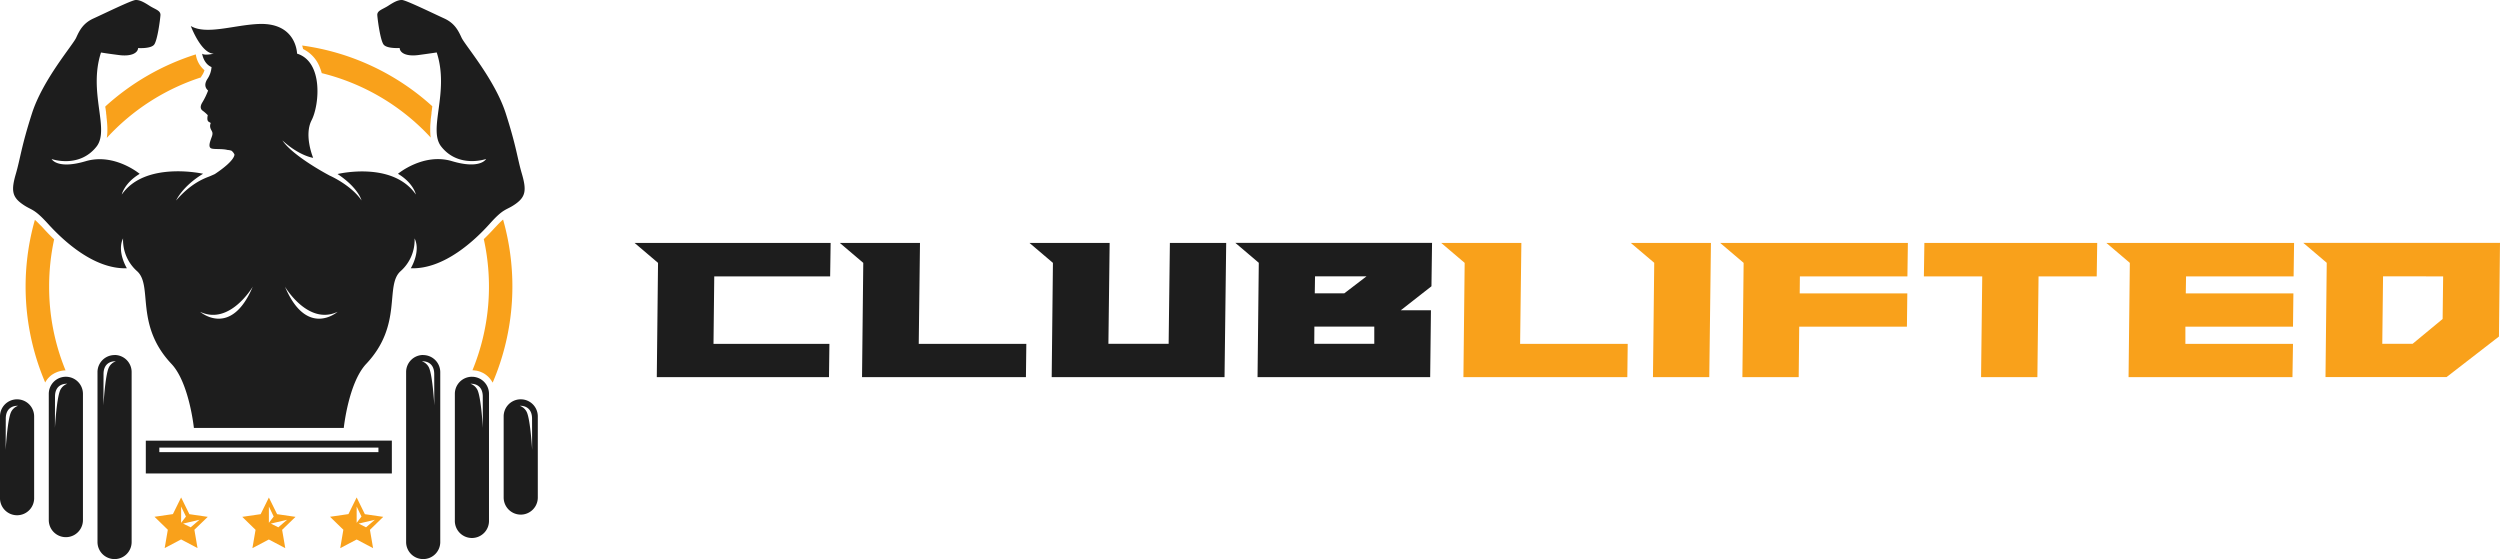 <svg id="Layer_1" data-name="Layer 1" xmlns="http://www.w3.org/2000/svg" viewBox="0 0 1065.45 238.24"><defs><style>.cls-1{fill:#1d1d1d;}.cls-2{fill:#f9a11b;}</style></defs><path class="cls-1" d="M304.08,146.56h49.4l-.18,14.16H279.91l.53-48.69-10-8.5H354l-.21,14.26H304.4Z"/><path class="cls-1" d="M391.55,146.56H437.4l-.17,14.16H367.38l.53-48.69-10-8.5h34.17Z"/><path class="cls-1" d="M438.74,103.53h34.17l-.53,43h25.67l.53-43h24l-.71,57.19H448.21l.53-48.69Z"/><path class="cls-1" d="M536.47,112l-10-8.5h83.84L610.06,122,597,132.22h12.84l-.33,28.5H535.94Zm23.64,34.53h25.58l0-7.35H560.16Zm12.79-21.51,9.49-7.26H560.44l-.11,7.26Z"/><path class="cls-2" d="M647.84,146.56H693.7l-.17,14.16H623.68l.53-48.69-10-8.5h34.17Z"/><path class="cls-2" d="M695,103.53h34.17l-.71,57.19h-24L705,112Z"/><path class="cls-2" d="M767,125.05h45.86l-.17,14.16H766.79l-.22,21.51h-24l.53-48.69-10-8.5h80l-.2,14.26H767.07Z"/><path class="cls-2" d="M820.13,103.53h73.66l-.21,14.26H868.79l-.5,42.93h-24l.5-42.93H819.92Z"/><path class="cls-2" d="M931.54,125.05H977.4l-.17,14.16H931.37l0,7.35h45.86L977,160.72H907.15l.54-48.69-10-8.5h80l-.2,14.26H931.65Z"/><path class="cls-2" d="M991.61,112l-10-8.5h83.84l-.45,39.93-22.31,17.26H991.08Zm24,5.76-.33,28.77h12.92L1041,135.94l.22-18.15Z"/><path class="cls-1" d="M180.35,151.29h0a7.26,7.26,0,0,0-7.27,7.28V231a7.26,7.26,0,0,0,7.27,7.27h0a7.27,7.27,0,0,0,7.28-7.27v-72.4a7.29,7.29,0,0,0-7.28-7.28Zm4.74,21.46s-.7-12.65-2.27-16.09a5.24,5.24,0,0,0-3-2.68s5.24-.53,5.24,5.5Z"/><path class="cls-1" d="M205.19,161.81a7.26,7.26,0,0,0-4.06-1.24,7.15,7.15,0,0,0-2.14.32,7.27,7.27,0,0,0-5.14,7v53.84a7.28,7.28,0,1,0,14.55,0V167.85A7.26,7.26,0,0,0,205.19,161.81Zm.59,20.52s-.7-12.65-2.27-16.09a5.21,5.21,0,0,0-3-2.68s5.24-.53,5.24,5.5Z"/><path class="cls-1" d="M226,171.42a7.28,7.28,0,0,0-11.35,6v34.62a7.29,7.29,0,0,0,7.28,7.28,7.17,7.17,0,0,0,3.53-.92,7.27,7.27,0,0,0,3.74-6.36V177.46A7.28,7.28,0,0,0,226,171.42Zm.78,20.31s-.7-12.65-2.27-16.09a5.24,5.24,0,0,0-3-2.69s5.24-.52,5.24,5.51Z"/><path class="cls-1" d="M48.82,151.29h0a7.26,7.26,0,0,1,7.28,7.28V231a7.26,7.26,0,0,1-7.28,7.27h0A7.27,7.27,0,0,1,41.55,231v-72.4a7.27,7.27,0,0,1,7.27-7.28Zm-4.73,21.46s.7-12.65,2.27-16.09a5.24,5.24,0,0,1,3-2.68s-5.24-.53-5.24,5.5Z"/><path class="cls-1" d="M24,161.81a7.28,7.28,0,0,1,11.35,6v53.84a7.28,7.28,0,1,1-14.56,0V167.85A7.29,7.29,0,0,1,24,161.81Zm-.59,20.52s.7-12.65,2.27-16.09a5.24,5.24,0,0,1,3-2.68s-5.24-.53-5.24,5.5Z"/><path class="cls-1" d="M3.21,171.42a7.28,7.28,0,0,1,11.34,6v34.62a7.28,7.28,0,1,1-14.55,0V177.46A7.26,7.26,0,0,1,3.21,171.42Zm-.79,20.31s.7-12.65,2.28-16.09a5.2,5.2,0,0,1,3-2.69s-5.24-.52-5.24,5.51Z"/><path class="cls-1" d="M62.14,187.79v14H167v-14Zm99.14,4.91H67.9v-1.95h93.38Z"/><path class="cls-2" d="M88.54,220.27l-7.84-1.14L77.19,212l-3.5,7.1-7.85,1.14,5.68,5.53-1.34,7.81,7-3.69,7,3.69-1.34-7.81Zm-11.35-4.4,2.06,4.27-2.06,2.68Zm.84,7.28L85,221.51l-3.73,3.22Zm47.91-2.88-7.85-1.14-3.5-7.1-3.51,7.1-7.84,1.14,5.67,5.53-1.34,7.81,7-3.69,7,3.69-1.34-7.81Zm-11.35-4.4,2.06,4.27-2.06,2.68Zm.84,7.28,6.92-1.64-3.74,3.22Zm47.9-2.88-7.84-1.14L152,212l-3.5,7.1-7.85,1.14,5.68,5.53L145,233.61l7-3.69,7,3.69-1.34-7.81ZM152,215.87l2.06,4.27L152,222.82Zm.84,7.28,6.92-1.64L156,224.73Z"/><path class="cls-1" d="M222.43,74.11c-2-6.79-2.26-11.38-6.88-25.77s-17.39-29.12-18.83-32.26-3-6.22-7.42-8.23S173.06.07,171.36,0s-3.47.88-5.92,2.47-4.8,2-4.64,4.06,1.28,10.58,2.67,12.44,6.85,1.48,6.85,1.48c.14,2.21,3,3.68,8.05,3s7.75-1.1,7.75-1.1c5.56,17.05-3.88,32.79,1.95,40.14,7.43,9.36,19.11,5.26,19.11,5.26s-2.38,4.56-14.57.92-23,5.39-23,5.39c6.68,4,7.62,8.83,7.62,8.83-10-14.41-33.37-8.73-33.37-8.73,9,6,10.21,11.25,10.21,11.25-4.42-6.56-13.55-10.57-13.55-10.57s-15.53-8.11-20.17-15c7.34,6.7,13.11,7.42,13.11,7.42s-4-9.55-.67-16,5.07-24.91-6.19-28.41c0,0-.17-13.22-16.22-12.64C99.84,10.61,88,15,81.32,11.09c0,0,4.4,11.81,9.83,11.78,0,0-4,.92-5,0,0,0,.55,4.27,4,5.71a10.24,10.24,0,0,1-1.71,5c-1.68,2.53-.77,4.12.25,5a29.71,29.71,0,0,1-2.37,4.93c-1.34,2.1-.72,3.16.17,3.76a15.73,15.73,0,0,1,2.06,1.82s-.57,2.2.35,2.77l.93.56a3,3,0,0,0-.09,2.34c.49,1.22,1,1.45.75,2.75s-2.24,4.94-.51,5.71c1.17.52,4.48.06,7,.69a6.31,6.31,0,0,1,1.67.32,4.34,4.34,0,0,1,1.26,1.58s.59,2.42-8.35,8.37h0c-1.45.68-2.5,1.09-2.5,1.09-5.46,2-10,5.52-14,10.17,0,0,2.6-6,11.5-11.39,0,0-24.68-5.54-34.66,8.87,0,0,1-4.84,7.63-8.83,0,0-10.79-9-23-5.39S22,67.78,22,67.78s11.67,4.1,19.1-5.26c5.84-7.35-3.6-23.09,1.95-40.14,0,0,2.69.46,7.75,1.1s7.91-.82,8.06-3c0,0,5.46.38,6.85-1.48S68.22,8.61,68.38,6.53s-2.19-2.48-4.64-4.06S59.51-.06,57.81,0,44.32,5.84,39.88,7.85s-6,5.09-7.42,8.23S18.24,33.94,13.62,48.34s-4.9,19-6.87,25.77S5.08,83.77,9.3,86.82s4.83,1.59,11.11,8.51,19.47,19.47,33.66,19c0,0-4.36-7.11-1.62-12.73a17.78,17.78,0,0,0,6,14c6.82,6.17-1.13,22.77,14.61,39.47,7.57,8,9.57,27.3,9.57,27.3h63.88s2-19.26,9.57-27.3c15.74-16.7,7.79-33.3,14.61-39.47a17.75,17.75,0,0,0,6-14c2.75,5.62-1.62,12.73-1.62,12.73,14.2.5,27.4-12,33.67-19s6.89-5.47,11.11-8.51S224.4,80.91,222.43,74.11ZM85.28,132.88c12.66,6,22.45-10.72,22.45-10.72C98.38,144.28,85.28,132.88,85.28,132.88Zm36.16-10.72s9.8,16.68,22.45,10.72C143.89,132.88,130.8,144.28,121.44,122.16Z"/><path class="cls-2" d="M214.4,93.56h0c-.23.2-.47.41-.72.65l-.05.05c-.25.23-.51.49-.79.76l0,0-.86.88-.18.2c-.31.33-.63.67-1,1.05-.7.77-1.43,1.55-2.19,2.33l-.05.06c-.77.79-1.56,1.58-2.38,2.37a93.79,93.79,0,0,1-4.83,55.89h0a10.75,10.75,0,0,1,1.38.14l.15,0a8.66,8.66,0,0,1,1.12.26l.34.11a7.82,7.82,0,0,1,.91.36l.34.15a8.47,8.47,0,0,1,1.13.65h0a9.91,9.91,0,0,1,1.85,1.62,7.83,7.83,0,0,1,.57.72l.19.23c.1.15.19.32.29.47s.24.37.34.57a104.23,104.23,0,0,0,4.42-69.58Z"/><path class="cls-2" d="M20.64,99.6l0,0c-.78-.81-1.53-1.61-2.24-2.4-.33-.37-.64-.69-.93-1L17.23,96c-.58-.61-1.09-1.13-1.55-1.57l-.15-.14c-.23-.21-.45-.42-.66-.6A104.19,104.19,0,0,0,19.26,163h0a9.83,9.83,0,0,1,1.36-1.92l.1-.1a9.45,9.45,0,0,1,1.66-1.43l.05,0a8.88,8.88,0,0,1,1.16-.66l.32-.14a9.24,9.24,0,0,1,1-.39l.27-.08a10.32,10.32,0,0,1,2.76-.43h0a93.37,93.37,0,0,1-7-35.67A94.54,94.54,0,0,1,23.08,102C22.24,101.23,21.43,100.41,20.64,99.6Z"/><path class="cls-2" d="M44.88,45.51c0,.31.09.63.13.94L45.22,48l0,.28c.06.45.12.9.17,1.34l0,.27c.19,1.59.33,3.12.37,4.58v.07q0,.73,0,1.44h0a19.43,19.43,0,0,1-.25,2.8h0A93.68,93.68,0,0,1,85.59,33a8.46,8.46,0,0,1,.55-.94,8,8,0,0,0,1-2.13,10.83,10.83,0,0,1-3.69-6.75h0A103.71,103.71,0,0,0,44.87,45.39Z"/><path class="cls-2" d="M129.17,20.9a14.32,14.32,0,0,1,7.1,7.75,21.31,21.31,0,0,1,.85,2.52,93.64,93.64,0,0,1,46.45,27.46h0c-.07-.44-.12-.88-.16-1.34a.34.34,0,0,0,0-.1c0-.4-.05-.8-.05-1.22a2.44,2.44,0,0,1,0-.27c0-.38,0-.76,0-1.15a1.93,1.93,0,0,1,0-.24c0-.94.1-1.91.2-2.91a1.94,1.94,0,0,1,0-.24c0-.42.09-.83.14-1.25,0-.13,0-.26.05-.39l.15-1.21c0-.11,0-.23,0-.35l.21-1.51c0-.2.05-.4.07-.59s0-.38.08-.56a103.31,103.31,0,0,0-55.49-25.9A14.07,14.07,0,0,1,129.17,20.9Z"/></svg>